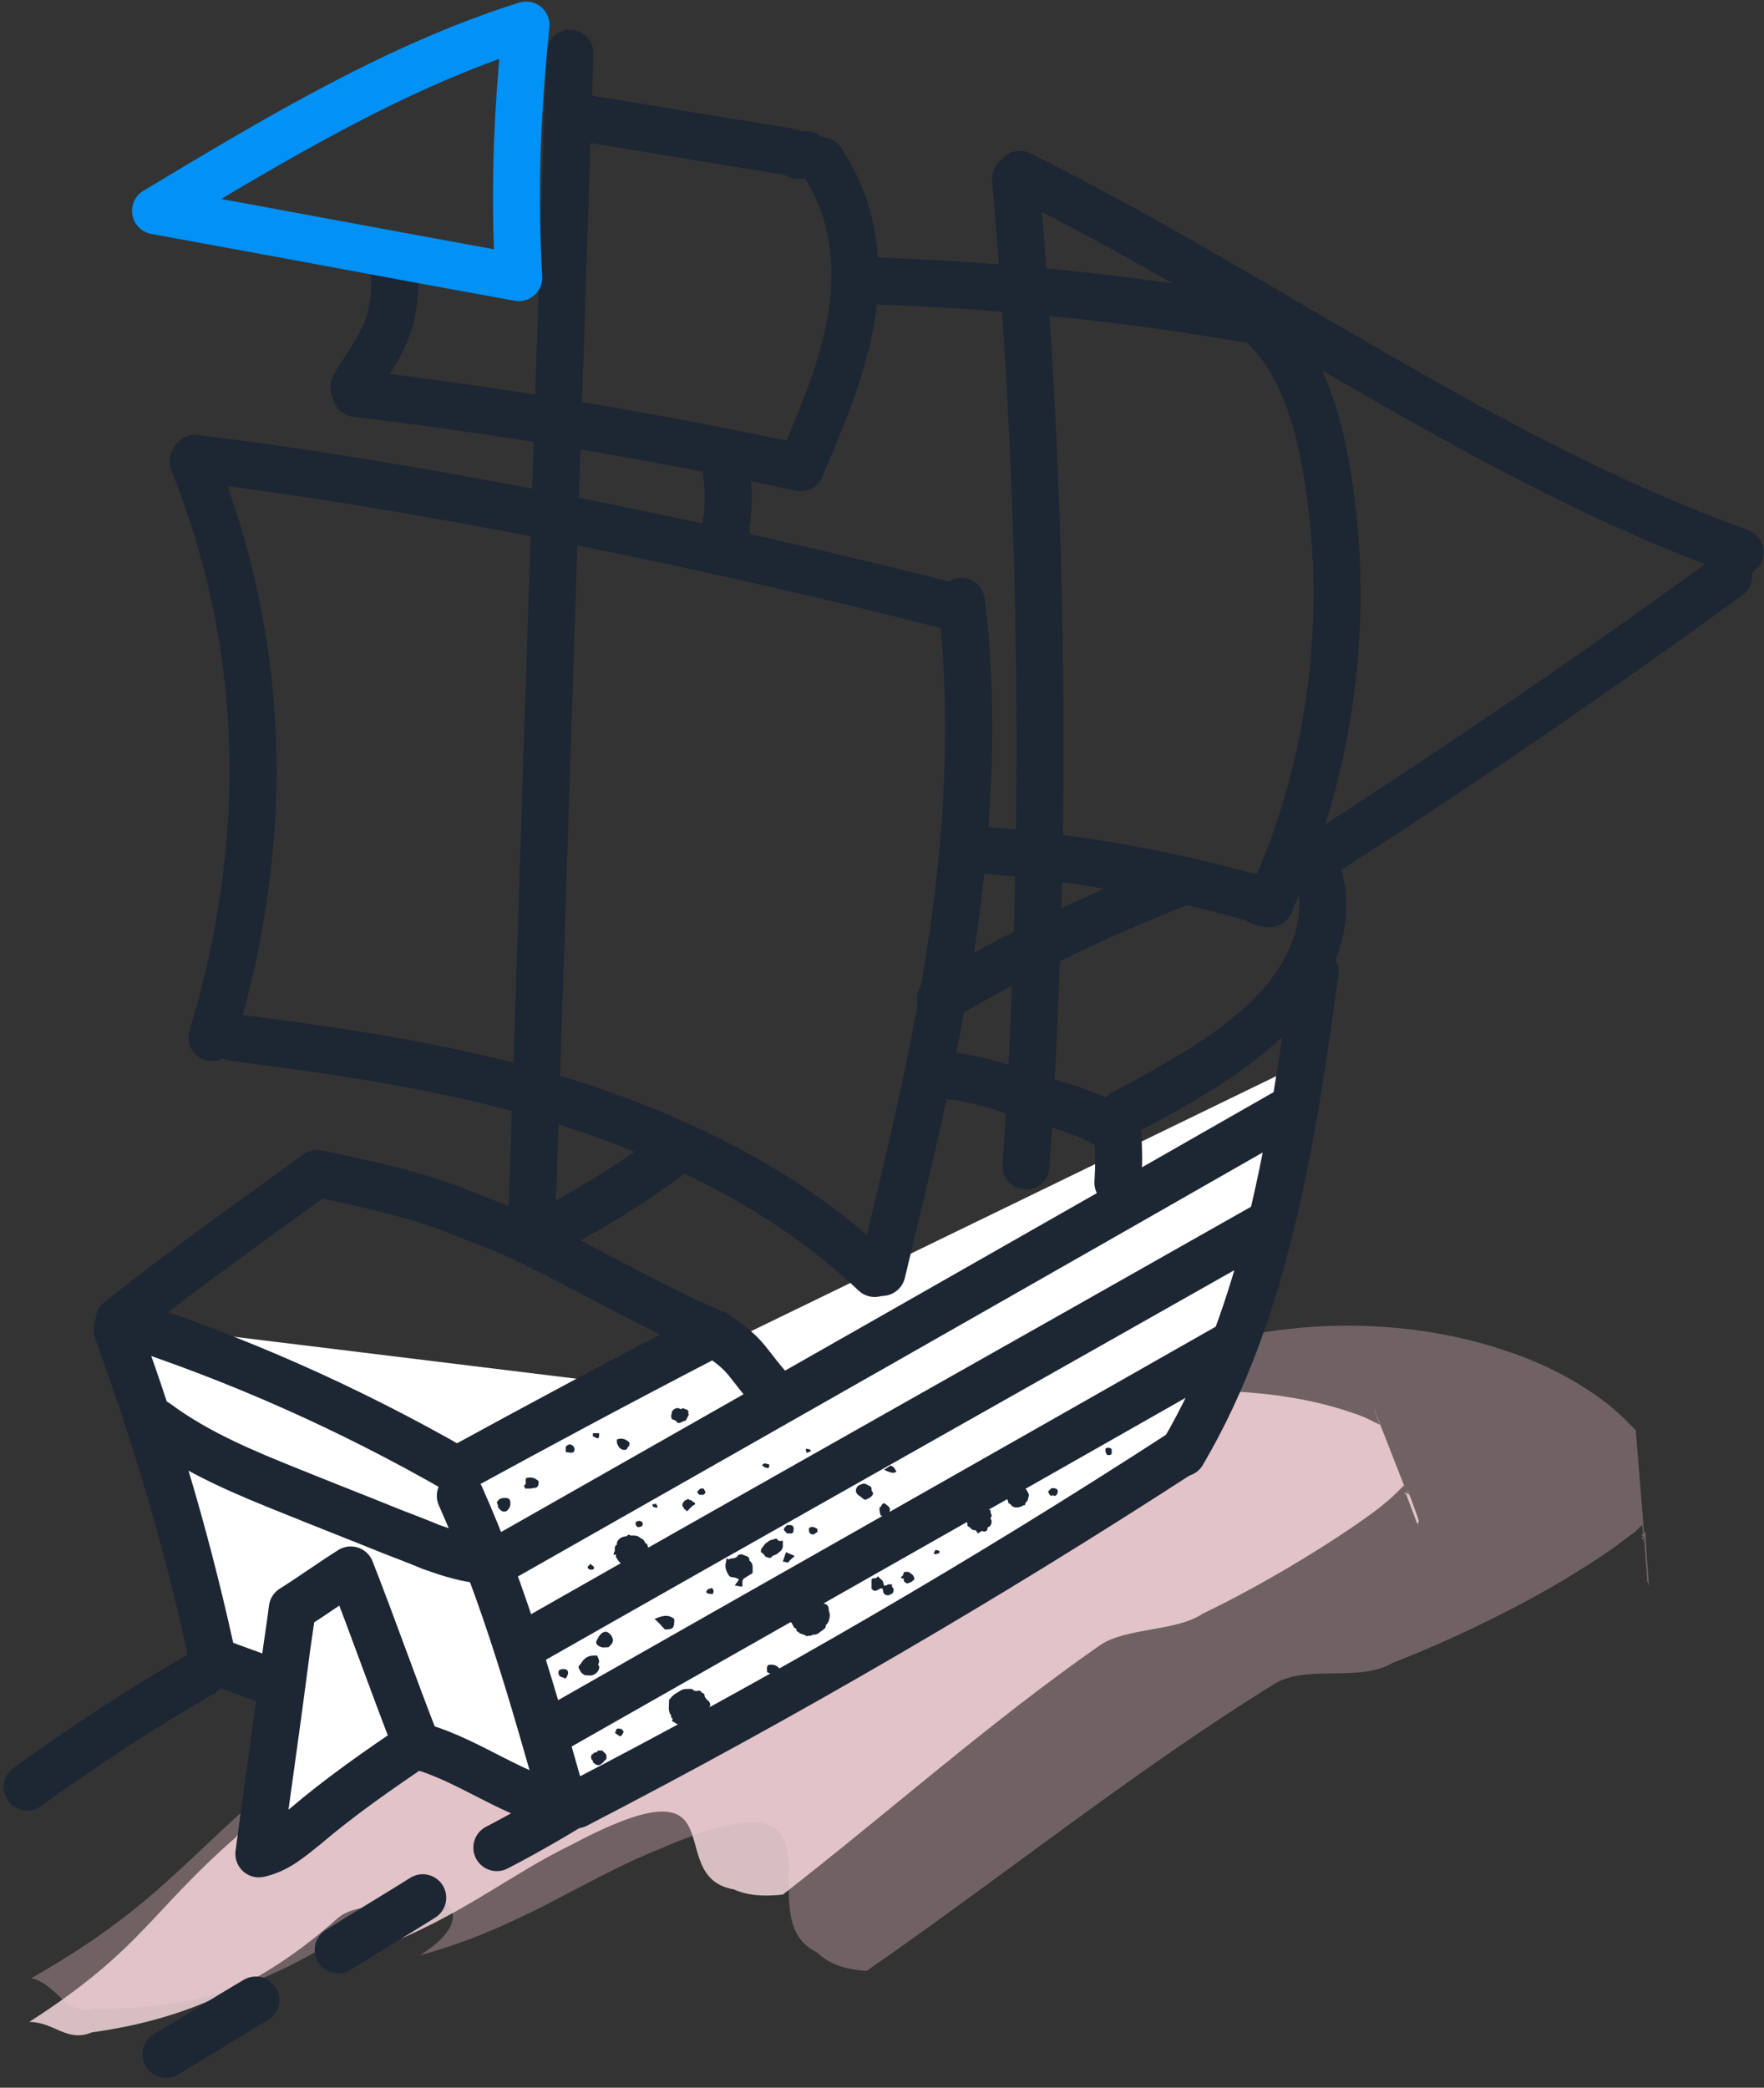 <?xml version="1.0" encoding="UTF-8"?>
<svg width="169px" height="200px" viewBox="0 0 169 200" version="1.1" xmlns="http://www.w3.org/2000/svg" xmlns:xlink="http://www.w3.org/1999/xlink">
    <rect x="0" y="0" width="169" height="200" fill="#333333" stroke="none"/>
    <!-- Generator: Sketch 61.2 (89653) - https://sketch.com -->
    <title>Team2</title>
    <desc>Created with Sketch.</desc>
    <g id="icons-and-illustrations" stroke="none" stroke-width="1" fill="none" fill-rule="evenodd">
        <g id="export6" transform="translate(-1678, -274)">
            <g id="Team2" transform="translate(1680, 276)">
                <g id="Layer_4" transform="translate(0, 100)" fill-rule="nonzero">
                    <path d="M133.9,44.3 C133.5,43.2 133.1,42.2 132.7,41.1 L132.7,41.1 L132.7,41.1 L132.7,41.1 L132.7,41.1 C132.7,41.1 132.7,41 132.7,41 C132.7,40.9 132.7,40.9 132.7,40.9 C132.7,40.8 132.7,40.9 132.7,40.9 C132.7,41 132.5,41.1 132.5,41.1 C132.4,41.1 132.4,41.1 132.6,41.1 C132.7,41.1 132.9,41.3 132.8,41.2 C132.8,41.2 132.8,41.2 132.8,41.1 L132.8,41.1 L132.8,41.1 L132.8,41.1 C133.4,42.5 127.9,28.5 130.2,34.5 L130.2,34.5 L130,34.4 C129.9,34.3 129.7,34.3 129.6,34.2 C129,33.9 128.4,33.6 127.7,33.4 C124.9,32.4 121.5,31.7 117.7,31.4 C110,30.8 100.7,31.8 91.9,35.1 C73.5,40.9 55.4,47.5 36.7,55.8 C40.8,57.5 40.4,61.9 33.5,67.8 C31.7,69.3 28.8,70.4 26.1,71.3 C24.7,71.8 23.6,72.2 22.6,72.6 C21.6,73 20.9,73.5 20.6,74 C16.6,77.5 14.3,80.2 11.7,82.9 C9.1,85.6 6.1,88.3 0.8,91.7 C3.2,91.7 4.4,93.7 6.8,92.7 C10.4,92.2 14.3,91.3 18.2,89.6 C22.2,87.9 26.3,85.4 30.3,81.8 C32.6,79.7 39.8,80.6 34,84.7 C42.2,81.6 46.8,77.6 52.8,74.7 C61.1,70.3 63.2,71.2 64.1,73.2 C65,75.2 64.8,78.4 68.3,79 C69.6,79.6 71.2,79.7 73,79.5 C83.4,71.4 92.8,63 103.4,55.6 C105.9,53.9 110.7,54.3 113.2,52.6 C118.2,50.2 123.8,46.9 128,44 C129,43.3 130,42.6 130.8,41.9 C131.2,41.6 131.6,41.2 131.9,40.9 C132.1,40.7 132.2,40.6 132.4,40.4 L132.5,40.3 L132.5,40.3 L132.5,40.3 C132.4,40.1 133.2,42 132.9,41.2 L132.9,41.2 L132.9,41.2 C132.9,41.2 132.9,41.2 132.9,41.3 C132.9,41.4 132.9,41.3 132.9,41.3 C132.8,41.2 132.7,41.2 132.6,41.2 C132.5,41.2 132.6,41.2 132.7,41.2 C132.7,41.2 132.8,41.1 132.8,41.1 C132.8,41.1 132.9,41 132.9,41 C132.9,41 132.9,41 132.9,41 C132.9,41 132.9,41 132.9,41 L132.9,41 C132.9,41 132.9,41 132.9,41 C132.9,41 132.9,41.2 133,41.2 L133,41.2 L133,41.2 L133,41.2 C132.2,39 134.2,44.2 133.9,43.7 L133.9,43.7 L133.9,43.7 C133.9,43.7 133.9,43.8 133.9,43.8 C133.9,43.8 133.9,43.9 133.9,43.9 C133.7,43.9 133.8,44.1 133.9,44.3 Z" id="Path" fill="#FFE1E4" opacity="0.8"></path>
                    <path d="M156,50.009 C155.865,48.409 155.73,46.709 155.662,45.109 L155.662,45.109 L155.662,45.109 L155.662,45.109 L155.662,45.009 C155.662,45.009 155.662,44.909 155.662,44.909 C155.662,44.809 155.662,44.809 155.662,44.709 C155.662,44.609 155.662,44.709 155.594,44.809 C155.527,44.909 155.392,45.009 155.256,45.009 C155.189,45.009 155.189,45.009 155.324,45.109 C155.459,45.209 155.527,45.509 155.527,45.309 C155.527,45.309 155.527,45.209 155.527,45.209 L155.527,45.209 L155.527,45.209 L155.527,45.209 C155.73,47.409 153.972,25.909 154.716,35.009 L154.716,35.009 L154.513,34.809 C154.378,34.709 154.242,34.509 154.107,34.409 C153.567,33.809 152.958,33.309 152.282,32.709 C149.646,30.609 146.266,28.709 142.278,27.409 C134.369,24.709 124.162,24.009 113.955,26.709 C92.797,30.809 71.706,36.209 49.467,43.809 C53.253,47.209 51.563,53.509 42.572,60.509 C40.274,62.309 36.826,63.109 33.717,63.909 C32.162,64.309 30.743,64.609 29.594,65.009 C28.444,65.409 27.566,65.909 27.16,66.509 C21.955,70.609 18.71,73.909 15.128,77.209 C11.545,80.509 7.692,83.709 1,87.509 C3.569,88.109 4.245,91.209 7.084,90.409 C11.004,90.509 15.398,90.109 20.13,88.609 C24.862,87.109 29.932,84.409 35.204,80.209 C38.246,77.809 45.546,80.709 38.246,85.309 C47.845,82.709 53.928,78.009 61.026,75.209 C71.098,70.809 73.058,72.609 73.464,75.609 C73.87,78.709 72.653,83.309 76.235,85.009 C77.452,86.209 79.142,86.709 81.035,86.809 C94.419,77.509 106.857,67.509 120.106,59.309 C123.215,57.409 128.218,59.209 131.395,57.309 C137.343,55.009 144.306,51.609 149.511,48.309 C150.795,47.509 152.012,46.709 153.093,45.909 C153.634,45.509 154.107,45.109 154.58,44.809 C154.783,44.609 154.986,44.409 155.189,44.209 L155.324,44.109 L155.324,44.109 L155.324,44.109 C155.324,43.809 155.527,46.709 155.459,45.509 L155.459,45.509 L155.459,45.509 C155.459,45.509 155.459,45.609 155.459,45.609 C155.459,45.709 155.459,45.709 155.459,45.609 C155.392,45.509 155.256,45.309 155.189,45.309 C155.121,45.309 155.189,45.309 155.324,45.309 C155.392,45.309 155.459,45.209 155.459,45.209 C155.527,45.209 155.527,45.109 155.527,45.109 C155.527,45.109 155.527,45.109 155.527,45.009 C155.527,45.009 155.527,45.009 155.527,45.009 L155.527,45.009 C155.527,45.009 155.527,45.009 155.527,45.109 C155.527,45.109 155.527,45.309 155.527,45.409 L155.527,45.409 L155.527,45.409 L155.527,45.409 C155.256,42.009 155.865,50.009 155.797,49.209 L155.797,49.209 L155.797,49.209 C155.797,49.209 155.797,49.309 155.797,49.309 C155.797,49.409 155.797,49.409 155.797,49.509 C155.865,49.509 155.932,49.709 156,50.009 Z" id="Path" fill="#FFD0D5" opacity="0.3"></path>
                    <polygon id="Path" fill="#FFFFFF" points="8.5 24.6 19.3 57.1 24.8 59.3 22.2 74 29.7 71 40.1 65.6 51.9 70.5 113 37.4 111.5 37.2 118 21.8 121.9 0.3 59.1 30.8"></polygon>
                </g>
                <g id="Vrstva_3" transform="translate(45, 132)" fill="#1D2633" fill-rule="nonzero">
                    <path d="M17.1,28.8 C17.2,28.7 17.3,28.7 17.3,28.6 C17.4,28.5 17.6,28.3 17.8,28.2 C18,28.1 18.1,28 18.3,27.9 C18.5,27.8 18.7,27.8 18.9,27.8 C19,27.8 19.2,27.8 19.3,27.8 C19.4,27.9 19.5,28 19.7,28 C19.7,28 19.8,28 19.8,28 C20,27.9 20.1,28 20.2,28.1 C20.2,28.1 20.3,28.2 20.3,28.2 C20.5,28.2 20.5,28.4 20.5,28.5 C20.6,28.7 20.7,28.8 20.8,28.9 C21,29 21.1,29.3 21,29.5 C20.9,29.6 20.9,29.7 20.9,29.8 C20.9,29.8 20.9,29.9 20.9,29.9 C21.1,30.1 20.9,30.3 20.8,30.5 C20.8,30.6 20.7,30.7 20.7,30.8 C20.7,30.9 20.6,31 20.5,31 C20.1,30.9 20,31.2 19.8,31.4 C19.7,31.4 19.5,31.4 19.4,31.4 C19.3,31.5 19.1,31.4 19,31.5 C18.9,31.5 18.8,31.6 18.6,31.6 C18.6,31.7 18.7,31.8 18.6,31.9 C18.5,32.1 18.5,32.1 18.3,32.1 C18.2,32.1 18.1,32.1 18,32.1 C17.9,32 17.9,31.8 17.9,31.6 C18,31.5 18.1,31.5 18.3,31.4 C18.3,31.3 18.2,31.3 18.2,31.2 C17.9,31.3 17.7,31 17.4,30.9 C17.4,30.9 17.4,30.9 17.4,30.8 C17.4,30.7 17.5,30.7 17.4,30.6 C17.3,30.6 17.3,30.5 17.3,30.4 C17.3,30.3 17.3,30.3 17.2,30.2 C17,29.8 17.1,29.4 17.1,29 C17.1,29 17.1,29 17.1,28.9 C17.1,28.8 17.2,28.8 17.2,28.7 C17.1,28.9 17.1,28.8 17.1,28.8 Z" id="Path"></path>
                    <path d="M30.6,19 C30.9,19.2 31.2,19.2 31.5,19.2 C31.5,19.5 31.7,19.5 31.9,19.6 C32.2,19.7 32.4,19.8 32.4,20.2 C32.4,20.4 32.5,20.5 32.5,20.7 C32.5,21 32.4,21.4 32.2,21.6 C32.2,21.6 32.1,21.7 32.1,21.8 C32.1,22 32,22 31.9,22.1 C31.8,22.2 31.6,22.3 31.5,22.4 C31.4,22.5 31.2,22.6 31,22.6 C30.9,22.6 30.8,22.6 30.7,22.7 C30.7,22.7 30.6,22.7 30.6,22.7 C30.6,22.7 30.5,22.7 30.5,22.7 C30.4,22.7 30.3,22.8 30.2,22.7 C30.1,22.6 30,22.6 30,22.6 C29.9,22.6 29.8,22.5 29.7,22.5 C29.6,22.5 29.5,22.3 29.4,22.3 C29.3,22.3 29.3,22.2 29.3,22.1 C29.3,22.1 29.3,22 29.2,22 C29,21.9 29,21.7 28.9,21.6 C28.9,21.5 28.8,21.4 28.7,21.4 C28.6,21.2 28.8,21 28.6,20.9 C28.7,20.8 28.6,20.6 28.7,20.4 C28.7,20.4 28.7,20.3 28.8,20.2 C28.8,20.1 28.9,19.9 29,19.8 C29.2,19.6 29.4,19.6 29.7,19.5 C29.9,19.4 30.2,19.4 30.4,19.4 C30.4,19.4 30.4,19.4 30.5,19.4 C30.6,19.1 30.6,19.1 30.6,19 Z" id="Path"></path>
                    <path d="M11.8,14.9 C11.8,14.8 11.8,14.7 11.9,14.6 C11.9,14.6 11.9,14.5 11.9,14.4 C11.9,14.3 11.9,14.2 11.9,14.2 C12,14.2 11.9,14 12.1,14 C12.1,13.9 12.1,13.9 12.1,13.8 C12.2,13.5 12.4,13.3 12.8,13.2 C12.9,13.2 13,13.2 13.1,13.1 C13.2,13 13.3,13 13.4,13.1 C13.4,13.1 13.5,13.1 13.5,13.1 C13.8,13.1 14.1,13.1 14.3,13.3 C14.4,13.4 14.6,13.4 14.7,13.6 C14.8,13.7 14.8,13.9 15,13.9 C15,14.1 15.1,14.1 15.1,14.3 C15.1,14.5 15.2,14.7 15.2,14.9 C15.1,15 15.2,15.1 15.2,15.2 C15.2,15.2 15.2,15.3 15.2,15.3 C15.1,15.5 15.1,15.6 15,15.8 C15,15.9 15,15.9 14.9,16 C14.7,15.9 14.7,16.1 14.6,16.1 C14.5,16.1 14.4,16.1 14.3,16.2 C14.2,16.3 14,16.3 13.8,16.4 C13.6,16.4 13.4,16.4 13.3,16.3 C13,16.2 12.8,16.1 12.6,15.9 C12.4,15.7 12.2,15.5 12.1,15.3 C12,15.2 12,15 12,14.9 C11.7,15 11.8,15 11.8,14.9 Z" id="Path"></path>
                    <path d="M45.5,10.7 C45.6,10.6 45.7,10.5 45.8,10.4 C45.9,10.3 46,10.4 46.1,10.2 C46.1,10.2 46.1,10.2 46.2,10.2 C46.3,10.2 46.4,10.2 46.5,10.2 C46.6,10.2 46.7,10.1 46.8,10.1 C46.9,10.1 47.1,10.1 47.2,10.2 C47.3,10.3 47.5,10.3 47.6,10.5 C47.6,10.6 47.8,10.6 47.9,10.7 C47.9,10.8 47.9,11 48,11.1 C48,11.1 48,11.2 48,11.2 C48,11.3 47.9,11.4 47.9,11.5 C48,11.6 48,11.7 48,11.8 C48,12 47.9,12.2 47.7,12.3 C47.6,12.3 47.6,12.4 47.6,12.5 C47.6,12.6 47.4,12.8 47.2,12.7 C47.1,12.7 47.1,12.6 47,12.7 C46.9,12.8 46.8,12.8 46.7,12.9 C46.7,12.9 46.6,12.8 46.6,12.8 C46.6,12.7 46.5,12.7 46.5,12.6 C46.4,12.6 46.2,12.6 46.1,12.5 C46,12.4 45.9,12.3 45.7,12.2 C45.7,12.1 45.7,11.9 45.6,11.8 C45.6,11.8 45.6,11.7 45.6,11.6 C45.7,11.4 45.6,11.3 45.7,11.1 C45.7,11.1 45.7,11 45.7,11 C45.7,10.8 45.5,10.8 45.5,10.7 Z" id="Path"></path>
                    <path d="M51.2,10.2 C51.1,10.2 51,10.2 50.9,10.3 C50.6,10.4 50.3,10.5 50,10.3 C50,10.3 49.9,10.3 49.9,10.2 C49.8,10.1 49.7,10 49.6,10 C49.6,10 49.6,10 49.6,9.9 C49.6,9.8 49.5,9.7 49.5,9.6 C49.5,9.5 49.4,9.5 49.4,9.4 C49.5,9.2 49.6,9 49.7,8.8 C49.7,8.7 50,8.5 50.1,8.4 C50.2,8.3 50.3,8.3 50.4,8.3 C50.6,8.3 50.7,8.2 50.9,8.4 C51,8.5 51.1,8.5 51.2,8.6 C51.4,8.7 51.4,8.9 51.5,9 C51.6,9.2 51.6,9.3 51.5,9.5 C51.5,9.6 51.5,9.7 51.4,9.8 C51.2,10 51.2,10.1 51.2,10.2 Z" id="Path"></path>
                    <path d="M19,1.5 C18.9,1.7 18.8,1.9 18.7,2.1 C18.4,2.1 18.2,2.4 17.9,2.3 C17.8,2.2 17.8,2.1 17.7,2.1 C17.7,2.1 17.6,2 17.5,2 C17.3,2 17.3,1.7 17.3,1.6 C17.4,1.4 17.3,1.2 17.5,1.1 C17.5,1.1 17.5,1 17.6,1 C17.7,0.9 17.8,0.9 18,0.9 C18.1,0.9 18.2,1.1 18.4,0.9 C18.5,0.9 18.6,1 18.7,1 C18.8,1 18.9,1.1 19,1.3 C18.9,1.3 18.9,1.4 19,1.5 Z" id="Path"></path>
                    <path d="M38.5,18 C38.6,18.1 38.6,18.1 38.5,18 C38.5,18.2 38.7,18.2 38.6,18.3 C38.6,18.4 38.6,18.5 38.6,18.5 C38.5,18.6 38.5,18.7 38.4,18.7 C38.3,18.7 38.3,18.8 38.2,18.8 C37.9,18.9 37.6,18.7 37.6,18.4 C37.6,18.2 37.5,18.1 37.3,18.2 C37.1,18.3 37,18.4 36.8,18.4 C36.7,18.4 36.6,18.3 36.5,18.2 C36.5,18 36.5,17.7 36.5,17.4 C36.5,17.3 36.5,17.2 36.7,17.2 C36.9,17.2 37,17.2 37.1,17 C37.1,17 37.4,17.3 37.4,17.3 C37.6,17.4 37.6,17.6 37.7,17.9 C37.7,17.9 37.8,17.9 37.9,17.9 C38.1,17.7 38.3,17.8 38.5,17.8 C38.4,18 38.4,18 38.5,18 Z" id="Path"></path>
                    <path d="M10.3,33.7 C10.4,33.7 10.6,33.7 10.7,33.7 C10.8,33.8 10.9,33.9 11,34 C11.1,34.1 11.1,34.2 11.1,34.2 C11.1,34.3 11.1,34.4 11.1,34.5 C11,34.6 10.9,34.7 10.8,34.8 C10.8,34.8 10.8,34.9 10.7,34.9 C10.6,35 10.5,35.1 10.3,35.1 C10.2,35.1 10,35 9.9,34.9 C9.9,34.9 9.8,34.8 9.8,34.8 C9.8,34.7 9.8,34.6 9.7,34.6 C9.6,34.4 9.6,34.2 9.7,34.1 C9.8,34 9.9,34 9.9,33.9 C10.2,33.9 10.2,33.8 10.3,33.7 Z" id="Path"></path>
                    <path d="M25.9,14.7 C25.9,14.5 25.9,14.4 26,14.3 C26.1,14.2 26.2,14 26.3,13.9 C26.4,13.8 26.6,13.7 26.7,13.6 C26.9,13.5 27.1,13.5 27.3,13.4 C27.4,13.4 27.4,13.4 27.5,13.5 C27.6,13.7 27.8,13.6 28,13.6 C28,13.8 28,14 28,14.2 C27.9,14.6 27.6,14.7 27.4,14.9 C27.2,15 27,15 26.9,15.2 C26.7,15.3 26.5,15.2 26.3,15.1 C26.2,14.9 26.1,14.8 25.9,14.7 Z" id="Path"></path>
                    <path d="M25.1,16.7 C24.8,16.9 24.6,17 24.3,17.2 C24,17.4 24.2,17.8 24.1,18 C23.9,18 23.6,17.9 23.4,17.9 C23.5,17.7 23.7,17.5 23.8,17.3 C23.6,17.2 23.4,17.1 23.2,17.1 C22.9,17.1 22.8,16.9 22.7,16.7 C22.6,16.5 22.5,16.3 22.5,16 C22.5,15.8 22.6,15.5 22.6,15.3 C22.7,15.3 22.8,15.4 22.8,15.4 C23.1,15.2 23.5,15.4 23.7,15 C23.8,14.9 24.1,14.9 24.1,14.9 C24.4,15.1 24.8,15 24.8,15.5 C25.2,15.8 25.1,16.2 25.1,16.7 Z" id="Path"></path>
                    <path d="M12.1,3.9 C12.6,3.7 13,3.9 13.3,4.2 C13.3,4.2 13.3,4.3 13.3,4.4 C13.3,4.5 13.2,4.6 13.1,4.7 C13.1,4.8 13,4.9 12.9,4.9 C12.8,4.9 12.6,4.9 12.5,4.8 C12.3,4.7 12.2,4.5 12.1,4.2 C12.1,4.2 12.1,4.1 12.1,4.1 C12.1,4.1 12.1,4 12.1,3.9 Z" id="Path"></path>
                    <path d="M27.7,25.9 C27.7,26 27.7,26.1 27.7,26.2 C27.7,26.2 27.7,26.2 27.6,26.3 C27.5,26.4 27.5,26.5 27.4,26.5 C27.3,26.5 27.1,26.5 27,26.4 C26.8,26.3 26.7,26.3 26.5,26.2 C26.5,26 26.4,25.7 26.6,25.5 C27.2,25.4 27.5,25.6 27.7,25.9 Z" id="Path"></path>
                    <path d="M19.6,10.1 C19.5,10.2 19.4,10.2 19.3,10.3 C19.2,10.4 19.1,10.5 19,10.6 C19,10.7 18.8,10.7 18.8,10.8 C18.7,10.7 18.7,10.6 18.6,10.6 C18.5,10.5 18.5,10.4 18.4,10.3 C18.3,10.1 18.5,9.8 18.7,9.7 C18.8,9.7 18.9,9.6 18.9,9.6 C19,9.6 19,9.7 19.1,9.7 C19.2,9.7 19.2,9.7 19.3,9.8 C19.3,9.8 19.3,9.8 19.3,9.8 C19.4,9.9 19.6,9.9 19.6,10.1 Z" id="Path"></path>
                    <path d="M40.6,17.3 C40.5,17.4 40.4,17.5 40.2,17.6 C40.1,17.6 40,17.7 39.9,17.7 C39.8,17.6 39.6,17.6 39.6,17.4 C39.6,17.3 39.6,17.2 39.4,17.2 C39.3,17.2 39.3,17.1 39.4,17 C39.4,17 39.5,17 39.5,16.9 C39.5,16.8 39.6,16.8 39.6,16.6 C39.8,16.6 40,16.5 40.2,16.7 C40.4,16.8 40.6,17 40.6,17.3 Z" id="Path"></path>
                    <path d="M35,8.8 C35,8.5 35.2,8.3 35.5,8.2 C35.9,8 36.1,8.3 36.4,8.4 C36.4,8.4 36.5,8.5 36.5,8.6 C36.5,8.7 36.5,8.8 36.5,8.8 C36.6,8.9 36.7,9.1 36.6,9.2 C36.5,9.4 36.3,9.5 36.1,9.6 C35.9,9.7 35.8,9.7 35.6,9.5 C35.5,9.4 35.3,9.3 35.2,9.2 C35.1,9.1 35,9 35,8.8 Z" id="Path"></path>
                    <path d="M10.2,24.6 C10.3,24.8 10.4,25 10.4,25.2 C10.4,25.3 10.2,25.5 10.4,25.6 C10.5,26.1 9.9,26.6 9.4,26.5 C9.2,26.5 9,26.5 8.9,26.4 C8.7,26.3 8.6,26.1 8.5,25.9 C8.3,25.6 8.6,25.5 8.7,25.3 C9,24.8 9.4,24.6 9.9,24.6 C10,24.6 10.1,24.6 10.2,24.6 Z" id="Path"></path>
                    <path d="M53.7,9.3 C53.5,9.2 53.5,9 53.4,8.9 C53.5,8.8 53.6,8.7 53.7,8.6 C53.9,8.5 54.2,8.6 54.3,8.7 C54.4,8.9 54.3,9.2 54.1,9.3 C54.1,9.3 54,9.3 54,9.3 C53.9,9.3 53.9,9.2 53.8,9.2 C53.9,9.3 53.8,9.3 53.7,9.3 Z" id="Path"></path>
                    <path d="M1.4,9.5 C1.7,9.5 1.9,9.6 1.9,10 C1.9,10.3 1.8,10.5 1.6,10.7 C1.5,10.8 1.4,10.8 1.3,10.8 C1.2,10.8 1.1,10.8 1,10.7 C0.9,10.6 0.7,10.5 0.7,10.2 C0.7,10.1 0.5,9.9 0.7,9.8 C0.8,9.6 1,9.5 1.4,9.5 C1.3,9.5 1.3,9.5 1.4,9.5 Z" id="Path"></path>
                    <path d="M11.9,32 C12,31.9 12,31.9 12,31.8 C12,31.7 12.1,31.7 12.1,31.6 C12.2,31.6 12.3,31.6 12.3,31.6 C12.4,31.6 12.5,31.6 12.6,31.7 C12.7,31.8 12.8,31.9 12.7,32 C12.7,32.1 12.6,32.1 12.6,32.2 C12.6,32.2 12.5,32.3 12.5,32.3 C12.4,32.4 12.2,32.2 11.9,32 Z" id="Path"></path>
                    <path d="M4.6,7.9 C4.6,8.1 4.6,8.3 4.5,8.4 C4.4,8.6 4.1,8.5 3.9,8.6 C3.7,8.6 3.5,8.6 3.3,8.6 C3.3,8.5 3.2,8.4 3.2,8.3 C3.5,8.2 3.3,7.9 3.4,7.6 C3.8,7.5 4.2,7.5 4.6,7.9 Z" id="Path"></path>
                    <path d="M37.7,10 C37.9,10.1 38.1,10.3 38.2,10.4 C38.4,10.8 38.1,11 37.9,11.2 C37.8,11.2 37.8,11.3 37.7,11.3 C37.6,11.3 37.5,11.2 37.4,11.2 C37.3,11.1 37.2,10.4 37.3,10.4 C37.5,10.3 37.4,10.1 37.7,10 Z" id="Path"></path>
                    <path d="M15.7,21.1 C16.4,20.8 17,20.6 17.6,21.1 C17.6,22 17.5,22.1 16.7,22.1 C16.4,21.8 16.1,21.4 15.7,21.1 Z" id="Path"></path>
                    <path d="M11.3,23.8 C11,23.8 10.7,23.9 10.4,23.7 C10.2,23.6 10,23.4 10.2,23.1 C10.3,22.9 10.4,22.7 10.6,22.5 C11,22.2 11.2,22.3 11.5,22.6 C11.8,23 11.8,23.3 11.5,23.6 C11.4,23.7 11.3,23.8 11.3,23.8 Z" id="Path"></path>
                    <path d="M58.9,4.8 C59.1,4.6 59.3,4.7 59.5,4.8 C59.5,4.8 59.5,4.8 59.5,4.9 C59.5,5.3 59.6,5.4 59.1,5.4 C58.9,5.2 58.9,5 58.9,4.8 Z" id="Path"></path>
                    <path d="M20.6,9 C20.6,9 20.5,9.1 20.4,9.2 C20.4,9.2 20.3,9.2 20.2,9.2 C20.1,9.2 20.1,9.2 20,9.2 C19.9,9.1 19.8,9 19.8,8.9 C19.9,8.8 20,8.7 20.1,8.6 C20.1,8.6 20.2,8.6 20.4,8.6 C20.5,8.7 20.5,8.8 20.6,9 Z" id="Path"></path>
                    <path d="M14.1,12.3 C14,12.2 13.9,12.1 13.9,12.1 C13.9,12 13.9,11.9 13.9,11.8 C14,11.8 14.1,11.7 14.2,11.7 C14.3,11.7 14.4,11.7 14.5,11.8 C14.6,11.9 14.6,12.1 14.5,12.2 C14.3,12.3 14.2,12.3 14.1,12.3 Z" id="Path"></path>
                    <path d="M7.2,5.1 C7.2,4.9 7.2,4.8 7.2,4.6 C7.3,4.5 7.4,4.4 7.5,4.4 C7.7,4.3 7.8,4.5 7.9,4.5 C8,4.6 8.1,4.9 8,5 C8,5.2 7.7,5.2 7.2,5.1 Z" id="Path"></path>
                    <path d="M21.3,18.7 C21.1,18.7 20.9,18.7 20.7,18.6 C20.6,18.4 20.8,18.3 20.9,18.2 C21,18.2 21.1,18.2 21.2,18.1 C21.4,18.4 21.4,18.4 21.3,18.7 Z" id="Path"></path>
                    <path d="M10.4,3.3 C10.4,3.4 10.4,3.5 10.4,3.6 C10.4,3.7 10.3,3.8 10.2,3.8 C10.1,3.7 10,3.7 9.8,3.6 C9.8,3.5 9.8,3.4 9.8,3.3 C10,3.3 10.2,3.3 10.4,3.3 Z" id="Path"></path>
                    <path d="M28.4,12.1 C28.5,12.1 28.6,12.1 28.7,12.1 C28.9,12.1 29,12.2 29,12.3 C29.1,12.4 29,12.6 29,12.8 C29,12.8 28.9,12.9 28.8,12.9 C28.7,12.9 28.5,12.9 28.4,12.9 C28,12.5 28,12.5 28.4,12.1 Z" id="Path"></path>
                    <path d="M9.9,16.1 C9.9,16.2 9.9,16.3 9.9,16.3 C9.8,16.4 9.5,16.4 9.4,16.3 C9.2,16.1 9.3,16.1 9.6,15.8 C9.6,15.9 9.8,16 9.9,16.1 Z" id="Path"></path>
                    <path d="M26.7,6.3 C26.7,6.3 26.7,6.4 26.7,6.4 C26.7,6.6 26.6,6.7 26.4,6.6 C26.3,6.6 26.3,6.6 26.2,6.5 C26.1,6.5 26.1,6.4 26,6.4 C26.2,6.1 26.3,6.2 26.7,6.3 Z" id="Path"></path>
                    <path d="M37.7,6.8 C38,6.6 38.2,6.5 38.3,6.4 C38.6,6.5 38.6,6.5 38.9,7 C38.8,7 38.7,7.1 38.6,7.1 C38.4,7.1 38.1,7 37.7,6.8 Z" id="Path"></path>
                    <path d="M30.5,12.4 C30.7,12.2 31,12.3 31.2,12.4 C31.4,12.5 31.3,12.7 31.3,12.8 C31.2,12.8 31.1,12.9 31.1,12.9 C30.9,13.1 30.6,13 30.5,12.7 C30.5,12.6 30.5,12.5 30.5,12.4 Z" id="Path"></path>
                    <path d="M43,14.8 C42.8,14.8 42.7,14.9 42.6,14.9 C42.6,14.9 42.5,14.9 42.5,14.8 C42.4,14.8 42.5,14.7 42.5,14.7 C42.6,14.7 42.5,14.6 42.6,14.5 C42.7,14.5 42.9,14.5 43,14.6 C43,14.6 43,14.7 43,14.8 Z" id="Path"></path>
                    <path d="M26.8,18.2 C26.8,18.4 26.9,18.6 26.7,18.8 C26.3,19 26,18.8 25.7,18.7 C25.9,18 26.1,17.9 26.8,18.2 Z" id="Path"></path>
                    <path d="M7.2,26.8 C7.1,26.8 7,26.7 6.9,26.7 C6.6,26.6 6.5,26.5 6.5,26.2 C6.5,26 6.7,25.9 6.9,25.9 C7,25.9 7,25.9 7.1,25.9 C7.3,25.9 7.5,26.1 7.4,26.4 C7.4,26.5 7.3,26.6 7.2,26.8 Z" id="Path"></path>
                    <path d="M28.3,14.7 C28.5,14.8 28.8,14.9 29,15 C29.1,15 29.1,15.1 29.1,15.1 C28.9,15.3 28.7,15.4 28.5,15.7 C28.4,15.7 28.2,15.6 28,15.6 C28.1,15.3 28.2,15 28.3,14.7 Z" id="Path"></path>
                    <path d="M30.7,5 C30.6,5.1 30.4,5.1 30.3,5.2 C30.2,5 30.2,4.9 30.2,4.8 C30.4,4.8 30.6,4.8 30.7,5 Z" id="Path"></path>
                    <path d="M15.5,10.1 C15.6,10.1 15.6,10.1 15.7,10.1 C15.7,10.1 15.8,10.1 15.8,10 C15.9,10.1 15.9,10.2 16,10.3 C16,10.4 15.9,10.5 15.8,10.4 C15.7,10.4 15.5,10.4 15.5,10.1 Z" id="Path"></path>
                </g>
                <g id="Vrstva_5" stroke-linecap="round" stroke-linejoin="round" stroke-width="4.5">
                    <path d="M42.2,138.6 C49.9,134.4 56.2,131 66.4,125.7 C70,128.1 69.1,128.2 72.6,132" id="Path" stroke="#1D2633"></path>
                    <path d="M16.7,41.9 C52.1,46.3 89.1,56.1 89.1,56.1" id="Path" stroke="#1D2633"></path>
                    <path d="M124.1,80.2 C137.5,71.6 150.7,62.6 163.6,53.2" id="Path" stroke="#1D2633"></path>
                    <path d="M52.6,3.1 C51.4,39.9 50.2,76.6 49,113.4" id="Path" stroke="#1D2633"></path>
                    <path d="M65.7,125.4 C60.9,123.5 50.8,117.6 46.1,115.7 C45.2,115.4 44.4,115 43.5,114.7 C42.5,114.3 41.5,113.9 40.4,113.5 C36.5,112.1 32.4,111.3 28.4,110.4 C22.5,114.7 16.1,119.2 9.4,124.5 C20.6,128.1 31.4,132.9 41.7,138.8" id="Path" stroke="#1D2633"></path>
                    <path d="M9.2,125.4 C13.1,136 16.2,146.7 18.5,157.5" id="Path" stroke="#1D2633"></path>
                    <path d="M18.8,157.2 C20.6,157.9 22.4,158.5 24.2,159.2" id="Path" stroke="#1D2633"></path>
                    <path d="M38.2,165.3 C43.2,166.7 47.4,170.3 52.5,171.1" id="Path" stroke="#1D2633"></path>
                    <path d="M95.3,15.1 C98,46.5 98.4,78.2 96.3,109.7" id="Path" stroke="#1D2633"></path>
                    <path d="M32.1,35.7 C46.4,37.4 60.7,39.8 74.7,42.8" id="Path" stroke="#1D2633"></path>
                    <path d="M76.7,13.4 C79.7,17.8 80.4,23.1 79.6,28.2 C78.8,33.2 76.7,38.1 74.7,42.8" id="Path" stroke="#1D2633"></path>
                    <path d="M53.8,9.3 C60.1,10.3 66.4,11.4 72.8,12.4 C73.4,12.5 74,12.6 74.5,12.9 C74.7,12.9 74.9,12.8 75.2,12.8" id="Path" stroke="#1D2633"></path>
                    <path d="M31.9,35.1 C32.9,33.3 34.2,31.7 35,29.7 C35.7,27.9 36,25.7 35.7,23.7 C35.8,23.8 35.8,24 35.9,24.1" id="Path" stroke="#1D2633"></path>
                    <path d="M81.4,24.9 C94,25.3 106.5,26.6 118.8,28.8 C118.7,28.6 118.6,28.5 118.5,28.3" id="Path" stroke="#1D2633"></path>
                    <path d="M91.6,79.4 C101.2,80.1 110.6,81.8 119.7,84.5 C119.3,84.6 118.9,84.5 118.6,84.3" id="Path" stroke="#1D2633"></path>
                    <path d="M118.9,29.1 C122.4,32.3 124,37.3 124.9,42 C127.6,56.3 125.7,71.5 119.6,84.6" id="Path" stroke="#1D2633"></path>
                    <path d="M95.7,14.7 C119,26.3 140.3,42.1 164.7,50.9" id="Path" stroke="#1D2633"></path>
                    <path d="M50.7,163.9 C72.5,151.5 94.4,139.1 116.2,126.7" id="Path" stroke="#1D2633"></path>
                    <path d="M49.1,155.1 C72.3,141.9 95.6,128.8 118.9,115.6" id="Path" stroke="#1D2633"></path>
                    <path d="M46.1,147.3 C71.1,133.1 96.1,118.9 121.1,104.6" id="Path" stroke="#1D2633"></path>
                    <path d="M50.2,116.1 C54.7,113.8 59,111.1 63.1,108" id="Path" stroke="#1D2633"></path>
                    <path d="M87.6,101 C90,101 92.2,101.6 94.4,102.3 C95.7,102.7 96.9,103.1 98.2,103.5 C100.2,104.1 102.3,104.7 104.1,105.8" id="Path" stroke="#1D2633"></path>
                    <path d="M88.1,93.7 C95.2,89.5 102.8,85.8 110.7,82.7" id="Path" stroke="#1D2633"></path>
                    <path d="M42.1,141.3 C46.3,150.7 49.1,160.6 51.9,170.5" id="Path" stroke="#1D2633"></path>
                    <path d="M111.3,137.1 C92.5,149.3 73.1,160.6 53.2,170.9" id="Path" stroke="#1D2633"></path>
                    <path d="M124,91.1 C121.8,107.1 119.3,123.6 111.3,137.2" id="Path" stroke="#1D2633"></path>
                    <path d="M16.5,42.2 C23.5,59.7 24.1,78.3 18.3,97.4" id="Path" stroke="#1D2633"></path>
                    <path d="M90.1,55.6 C91.4,66.2 90.8,77.4 89.2,88.2 C87.6,99 85,109.5 82.5,119.9" id="Path" stroke="#1D2633"></path>
                    <path d="M20.4,97.4 C31.4,98.8 42.4,100.4 52.9,103.8 C63.4,107.2 73.7,112.3 81.8,120" id="Path" stroke="#1D2633"></path>
                    <path d="M17.4,158.3 C11.6,161.6 6,165.3 0.6,169.2" id="Path" stroke="#1D2633"></path>
                    <path d="M53.5,170.5 C50.9,172.1 48.3,173.6 45.6,175" id="Path" stroke="#1D2633"></path>
                    <path d="M38.5,179.8 C35.8,181.5 33.1,183.1 30.4,184.8" id="Path" stroke="#1D2633"></path>
                    <path d="M22.5,189.6 C19.6,191.3 16.8,193.1 13.9,194.8" id="Path" stroke="#1D2633"></path>
                    <path d="M48.4,0.4 C36,4.3 24.4,11.3 12.9,18.2 C24.5,20.3 36.1,22.5 47.7,24.6 C47.3,17.3 47.4,10.1 48.4,0.4 Z" id="Path" stroke="#0191F7"></path>
                    <path d="M67.6,43.3 C67.9,45.4 67.8,47.5 67.3,49.6 C67.5,49.4 67.6,49.2 67.6,48.9" id="Path" stroke="#1D2633"></path>
                    <path d="M105.1,106.8 C105.2,108.3 105.2,109.8 105.1,111.3" id="Path" stroke="#1D2633"></path>
                    <path d="M124.1,81.2 C125.9,85.9 123.7,91.2 119.9,95.1 C116.1,99 110.7,101.9 105.5,104.7" id="Path" stroke="#1D2633"></path>
                    <path d="M22.8,175.6 C23.6,169.5 24.5,163.4 25.3,157.2 C25.5,155.5 25.8,153.8 26,152.1 C27.9,150.9 29.7,149.6 31.6,148.4 C33.8,154 35.7,159.5 37.9,165.1 C34.2,167.6 30.6,170.1 27.2,173 C25.8,174.1 24.6,175.2 22.8,175.6 Z" id="Path" stroke="#1D2633"></path>
                    <path d="M13,134.3 C16.9,137.2 21.5,139.1 26,140.9 C29.2,142.2 32.3,143.4 35.5,144.7 C36.8,145.2 38.1,145.7 39.3,146.2 C40.7,146.7 42.2,147.2 43.7,147.4" id="Path" stroke="#1D2633"></path>
                </g>
            </g>
        </g>
    </g>
</svg>